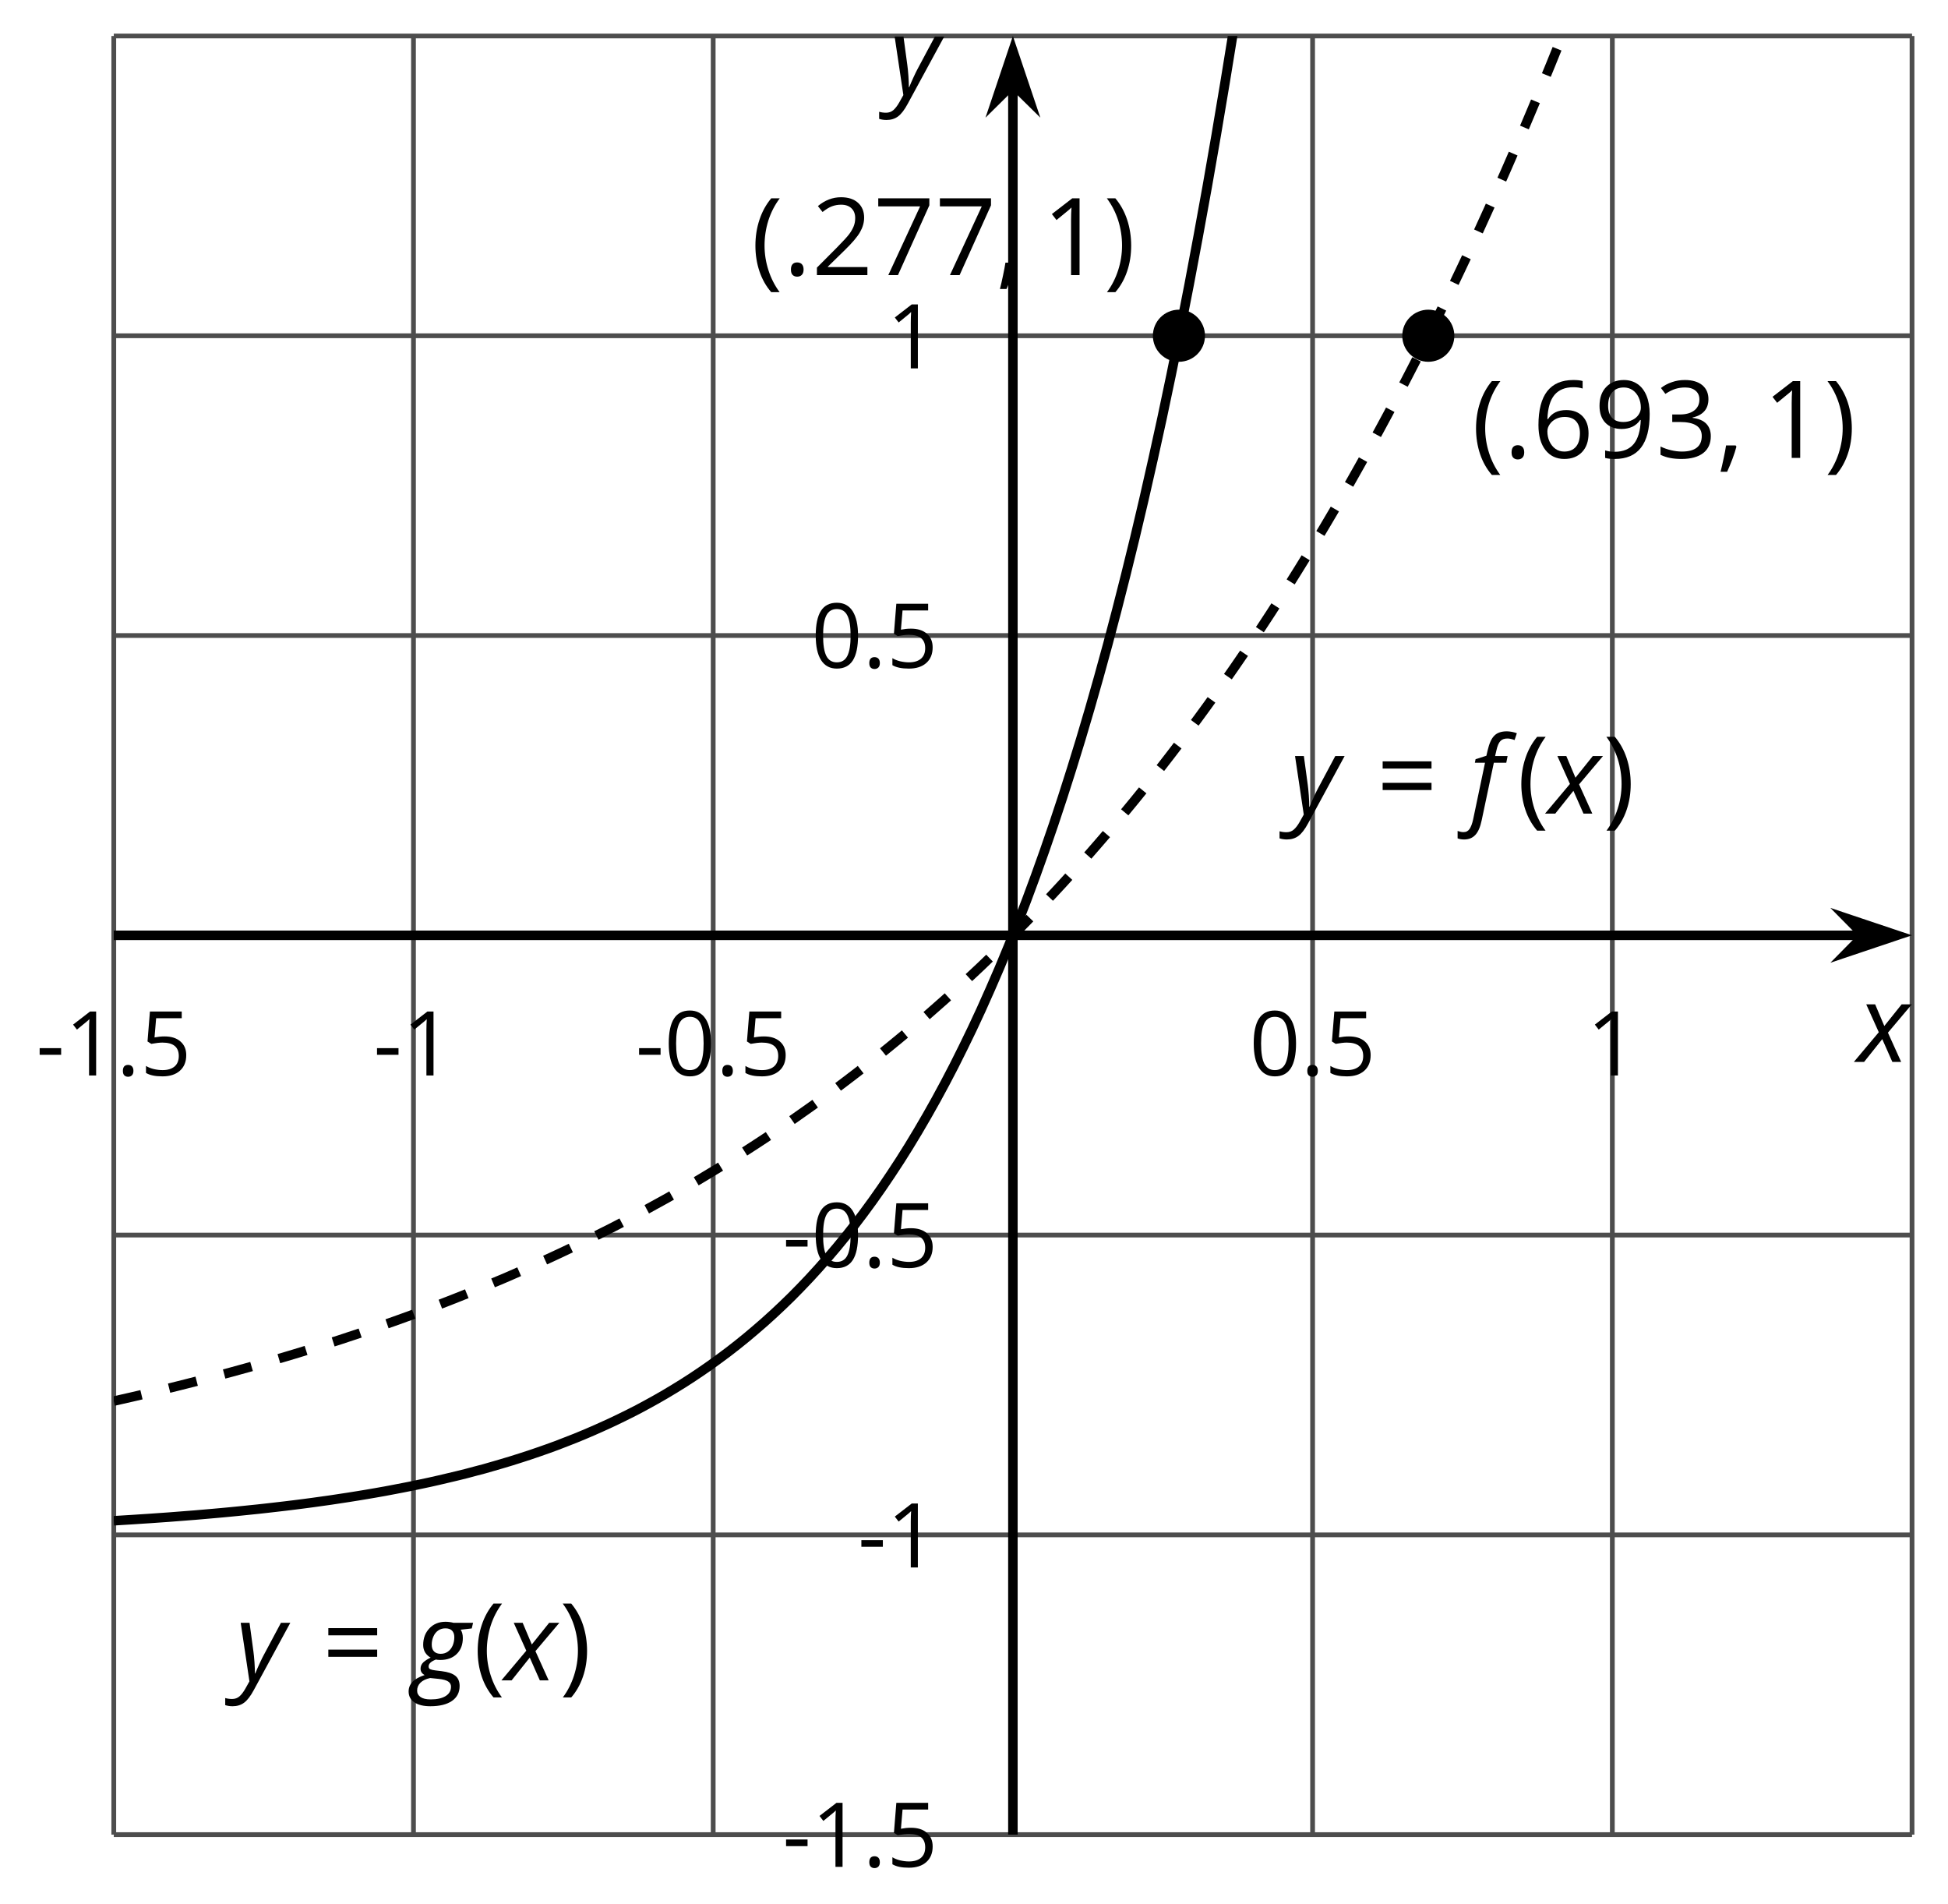 <?xml version='1.0' encoding='UTF-8'?>
<!-- This file was generated by dvisvgm 2.1.3 -->
<svg height='200.213pt' version='1.1' viewBox='-72 -72 204.919 200.213' width='204.919pt' xmlns='http://www.w3.org/2000/svg' xmlns:xlink='http://www.w3.org/1999/xlink'>
<defs>
<clipPath id='clip1'>
<path d='M-60.031 120.953H129.136V-68.215H-60.031Z'/>
</clipPath>
<path d='M-0.575 2.718C-0.088 2.718 0.304 2.558 0.602 2.238S1.122 1.409 1.265 0.713L2.547 -5.354H3.856L3.994 -6.055H2.68L2.818 -6.652C2.923 -7.127 3.061 -7.453 3.238 -7.635C3.403 -7.812 3.652 -7.901 3.972 -7.901C4.199 -7.901 4.448 -7.845 4.729 -7.74L4.967 -8.453C4.851 -8.503 4.685 -8.553 4.47 -8.597C4.254 -8.635 4.077 -8.657 3.928 -8.657C3.337 -8.657 2.895 -8.508 2.597 -8.199C2.293 -7.901 2.061 -7.376 1.89 -6.641L1.762 -6.088L0.624 -5.724L0.552 -5.354H1.619L0.365 0.624C0.271 1.05 0.149 1.376 0 1.602S-0.365 1.945 -0.646 1.945C-0.823 1.945 -1.028 1.906 -1.265 1.823V2.602C-1.061 2.68 -0.829 2.718 -0.575 2.718Z' id='g4-70'/>
<path d='M6.077 -6.055H4.028C3.746 -6.127 3.464 -6.166 3.177 -6.166C2.492 -6.166 1.928 -5.939 1.492 -5.481C1.05 -5.022 0.829 -4.436 0.829 -3.724C0.829 -3.42 0.901 -3.149 1.05 -2.917C1.199 -2.691 1.387 -2.514 1.619 -2.398C1.282 -2.238 1.022 -2.066 0.834 -1.89C0.646 -1.702 0.552 -1.486 0.552 -1.232C0.552 -0.939 0.696 -0.713 0.983 -0.564C0.392 -0.365 -0.039 -0.122 -0.304 0.16S-0.702 0.779 -0.702 1.166C-0.702 1.657 -0.497 2.044 -0.094 2.309C0.309 2.586 0.873 2.718 1.586 2.718C2.564 2.718 3.32 2.53 3.856 2.16S4.663 1.265 4.663 0.586C4.663 0.116 4.514 -0.243 4.21 -0.486C3.912 -0.729 3.431 -0.89 2.762 -0.972L2.116 -1.05C1.884 -1.077 1.707 -1.116 1.586 -1.171C1.464 -1.215 1.403 -1.32 1.403 -1.47C1.403 -1.757 1.657 -2 2.171 -2.193C2.276 -2.166 2.431 -2.149 2.635 -2.149C3.354 -2.149 3.928 -2.359 4.354 -2.773C4.785 -3.193 5 -3.757 5 -4.459C5 -4.812 4.923 -5.105 4.774 -5.332L5.939 -5.464L6.077 -6.055ZM0.193 1.077C0.193 0.751 0.309 0.47 0.547 0.238S1.122 -0.155 1.564 -0.249L2.442 -0.16C2.923 -0.11 3.26 -0.017 3.459 0.116S3.757 0.431 3.757 0.657C3.757 1.083 3.569 1.414 3.193 1.646C2.812 1.884 2.287 2 1.619 2C1.149 2 0.79 1.917 0.552 1.751S0.193 1.359 0.193 1.077ZM1.729 -3.757C1.729 -4.072 1.79 -4.359 1.912 -4.63C2.028 -4.895 2.199 -5.105 2.409 -5.249C2.63 -5.403 2.878 -5.475 3.166 -5.475C3.47 -5.475 3.702 -5.398 3.862 -5.238S4.105 -4.851 4.105 -4.547C4.105 -4.232 4.044 -3.934 3.934 -3.669C3.812 -3.392 3.646 -3.182 3.431 -3.028S2.961 -2.796 2.669 -2.796S2.144 -2.878 1.978 -3.039C1.812 -3.204 1.729 -3.442 1.729 -3.757Z' id='g4-71'/>
<path d='M2.58 -2.398L3.641 0H4.569L3.177 -3.077L5.691 -6.055H4.619L2.796 -3.779L1.834 -6.055H0.895L2.215 -3.122L-0.409 0H0.669L2.58 -2.398Z' id='g4-88'/>
<path d='M0.541 -6.055L1.459 0.099L1.039 0.851C0.834 1.215 0.624 1.492 0.409 1.68C0.199 1.862 -0.061 1.956 -0.365 1.956C-0.613 1.956 -0.856 1.923 -1.088 1.856V2.602C-0.84 2.68 -0.58 2.718 -0.315 2.718C0.155 2.718 0.558 2.597 0.895 2.348S1.569 1.663 1.912 1.028L5.757 -6.055H4.774L2.978 -2.691C2.884 -2.53 2.746 -2.243 2.553 -1.829S2.199 -1.044 2.072 -0.724H2.039C2.039 -1.028 2.022 -1.425 1.989 -1.923C1.95 -2.414 1.917 -2.79 1.878 -3.044L1.47 -6.055H0.541Z' id='g4-89'/>
<path d='M0.453 -3.099C0.453 -2.138 0.597 -1.238 0.878 -0.403S1.575 1.166 2.116 1.79H3C2.486 1.094 2.094 0.326 1.823 -0.519S1.414 -2.227 1.414 -3.111C1.414 -4.011 1.547 -4.884 1.812 -5.735C2.083 -6.586 2.481 -7.365 3.011 -8.077H2.116C1.58 -7.436 1.166 -6.691 0.884 -5.84C0.597 -4.989 0.453 -4.077 0.453 -3.099Z' id='g9-8'/>
<path d='M2.895 -3.099C2.895 -4.066 2.751 -4.978 2.47 -5.834C2.188 -6.685 1.773 -7.431 1.232 -8.077H0.337C0.867 -7.365 1.265 -6.586 1.536 -5.735C1.801 -4.884 1.934 -4.011 1.934 -3.111C1.934 -2.227 1.796 -1.359 1.525 -0.519C1.254 0.326 0.862 1.099 0.348 1.79H1.232C1.768 1.171 2.182 0.442 2.464 -0.392C2.751 -1.227 2.895 -2.133 2.895 -3.099Z' id='g9-9'/>
<path d='M1.934 -1.315H0.928C0.878 -0.978 0.796 -0.525 0.674 0.039C0.558 0.602 0.448 1.077 0.348 1.459H1.039C1.232 1.039 1.42 0.586 1.602 0.099C1.785 -0.392 1.923 -0.818 2.017 -1.188L1.934 -1.315Z' id='g9-12'/>
<path d='M0.464 -2.613H3.177V-3.453H0.464V-2.613Z' id='g9-13'/>
<path d='M0.84 -0.586C0.84 -0.32 0.901 -0.133 1.028 -0.011C1.149 0.099 1.304 0.16 1.492 0.16C1.702 0.16 1.867 0.094 1.989 -0.033S2.171 -0.348 2.171 -0.586C2.171 -0.834 2.111 -1.017 1.989 -1.149C1.873 -1.271 1.707 -1.337 1.492 -1.337C1.282 -1.337 1.122 -1.271 1.006 -1.149C0.895 -1.017 0.84 -0.834 0.84 -0.586Z' id='g9-14'/>
<path d='M5.906 -4.05C5.906 -5.398 5.68 -6.425 5.227 -7.138C4.768 -7.851 4.105 -8.204 3.227 -8.204C2.326 -8.204 1.657 -7.862 1.221 -7.182S0.564 -5.459 0.564 -4.05C0.564 -2.685 0.79 -1.652 1.243 -0.95C1.696 -0.243 2.359 0.11 3.227 0.11C4.133 0.11 4.807 -0.232 5.249 -0.923C5.685 -1.613 5.906 -2.652 5.906 -4.05ZM1.492 -4.05C1.492 -5.227 1.63 -6.077 1.906 -6.608C2.182 -7.144 2.624 -7.409 3.227 -7.409C3.84 -7.409 4.282 -7.138 4.553 -6.597C4.829 -6.061 4.967 -5.21 4.967 -4.05S4.829 -2.039 4.553 -1.492C4.282 -0.95 3.84 -0.68 3.227 -0.68C2.624 -0.68 2.182 -0.95 1.906 -1.481C1.63 -2.022 1.492 -2.873 1.492 -4.05Z' id='g9-16'/>
<path d='M3.95 0V-8.077H3.177L1.039 -6.425L1.525 -5.796C2.304 -6.431 2.746 -6.79 2.84 -6.873S3.022 -7.039 3.099 -7.116C3.072 -6.691 3.055 -6.238 3.055 -5.757V0H3.95Z' id='g9-17'/>
<path d='M5.862 0V-0.851H1.707V-0.895L3.475 -2.624C4.265 -3.392 4.801 -4.022 5.088 -4.525S5.519 -5.53 5.519 -6.044C5.519 -6.702 5.304 -7.221 4.873 -7.613C4.442 -8 3.845 -8.193 3.088 -8.193C2.21 -8.193 1.403 -7.884 0.657 -7.265L1.144 -6.641C1.514 -6.934 1.845 -7.133 2.144 -7.243C2.448 -7.354 2.762 -7.409 3.099 -7.409C3.564 -7.409 3.928 -7.282 4.188 -7.028C4.448 -6.779 4.58 -6.436 4.58 -6.006C4.58 -5.702 4.53 -5.414 4.425 -5.149S4.166 -4.613 3.961 -4.332S3.326 -3.586 2.68 -2.928L0.552 -0.79V0H5.862Z' id='g9-18'/>
<path d='M5.558 -6.177C5.558 -6.801 5.343 -7.293 4.906 -7.657C4.47 -8.011 3.862 -8.193 3.077 -8.193C2.597 -8.193 2.144 -8.122 1.713 -7.967C1.276 -7.823 0.895 -7.613 0.564 -7.354L1.028 -6.735C1.431 -6.994 1.785 -7.171 2.099 -7.265S2.746 -7.409 3.099 -7.409C3.564 -7.409 3.934 -7.298 4.199 -7.072C4.475 -6.845 4.608 -6.536 4.608 -6.144C4.608 -5.652 4.425 -5.265 4.055 -4.983C3.685 -4.707 3.188 -4.569 2.558 -4.569H1.751V-3.779H2.547C4.088 -3.779 4.856 -3.287 4.856 -2.309C4.856 -1.215 4.16 -0.669 2.762 -0.669C2.409 -0.669 2.033 -0.713 1.635 -0.807C1.243 -0.895 0.867 -1.028 0.519 -1.199V-0.326C0.856 -0.166 1.199 -0.05 1.558 0.011C1.912 0.077 2.304 0.11 2.729 0.11C3.713 0.11 4.47 -0.099 5.006 -0.508C5.541 -0.923 5.807 -1.519 5.807 -2.287C5.807 -2.823 5.652 -3.26 5.337 -3.591S4.541 -4.127 3.895 -4.21V-4.254C4.425 -4.365 4.834 -4.586 5.127 -4.912C5.414 -5.238 5.558 -5.663 5.558 -6.177Z' id='g9-19'/>
<path d='M3.077 -4.934C2.657 -4.934 2.238 -4.89 1.812 -4.807L2.017 -7.232H5.249V-8.077H1.232L0.928 -4.298L1.403 -3.994C1.989 -4.099 2.459 -4.155 2.807 -4.155C4.188 -4.155 4.878 -3.591 4.878 -2.464C4.878 -1.884 4.696 -1.442 4.343 -1.138C3.978 -0.834 3.475 -0.68 2.829 -0.68C2.459 -0.68 2.077 -0.729 1.696 -0.818C1.315 -0.917 0.994 -1.044 0.735 -1.21V-0.326C1.215 -0.033 1.906 0.11 2.818 0.11C3.751 0.11 4.486 -0.127 5.017 -0.602C5.553 -1.077 5.818 -1.735 5.818 -2.569C5.818 -3.304 5.575 -3.878 5.083 -4.298C4.597 -4.724 3.928 -4.934 3.077 -4.934Z' id='g9-21'/>
<path d='M0.646 -3.453C0.646 -2.332 0.89 -1.459 1.381 -0.829C1.873 -0.204 2.536 0.11 3.37 0.11C4.149 0.11 4.773 -0.133 5.227 -0.608C5.691 -1.094 5.917 -1.751 5.917 -2.591C5.917 -3.343 5.707 -3.939 5.293 -4.376C4.873 -4.812 4.298 -5.033 3.575 -5.033C2.696 -5.033 2.055 -4.718 1.652 -4.083H1.586C1.63 -5.238 1.878 -6.088 2.337 -6.63C2.796 -7.166 3.453 -7.436 4.32 -7.436C4.685 -7.436 5.011 -7.392 5.293 -7.298V-8.088C5.055 -8.16 4.724 -8.193 4.309 -8.193C3.099 -8.193 2.188 -7.801 1.569 -7.017C0.956 -6.227 0.646 -5.039 0.646 -3.453ZM3.359 -0.669C3.011 -0.669 2.702 -0.762 2.431 -0.956C2.166 -1.149 1.956 -1.409 1.807 -1.735S1.586 -2.414 1.586 -2.796C1.586 -3.055 1.669 -3.304 1.834 -3.541C1.994 -3.779 2.215 -3.967 2.492 -4.105S3.072 -4.309 3.403 -4.309C3.939 -4.309 4.337 -4.155 4.608 -3.851S5.011 -3.127 5.011 -2.591C5.011 -1.967 4.867 -1.492 4.575 -1.16C4.287 -0.834 3.884 -0.669 3.359 -0.669Z' id='g9-22'/>
<path d='M1.575 0H2.591L5.895 -7.343V-8.077H0.519V-7.232H4.923L1.575 0Z' id='g9-23'/>
<path d='M5.862 -4.63C5.862 -5.365 5.751 -6 5.53 -6.541C5.309 -7.077 4.994 -7.492 4.586 -7.768C4.171 -8.055 3.691 -8.193 3.144 -8.193C2.376 -8.193 1.762 -7.95 1.293 -7.464C0.818 -6.978 0.586 -6.315 0.586 -5.475C0.586 -4.707 0.796 -4.111 1.215 -3.685S2.204 -3.044 2.917 -3.044C3.337 -3.044 3.713 -3.127 4.05 -3.282C4.387 -3.448 4.652 -3.68 4.856 -3.983H4.923C4.884 -2.851 4.635 -2.017 4.188 -1.47C3.735 -0.917 3.066 -0.646 2.182 -0.646C1.807 -0.646 1.47 -0.696 1.177 -0.79V0C1.425 0.072 1.768 0.11 2.193 0.11C4.641 0.11 5.862 -1.47 5.862 -4.63ZM3.144 -7.409C3.492 -7.409 3.801 -7.315 4.077 -7.127C4.343 -6.939 4.558 -6.68 4.707 -6.354S4.934 -5.669 4.934 -5.282C4.934 -5.022 4.851 -4.779 4.691 -4.541S4.309 -4.122 4.022 -3.983C3.746 -3.845 3.436 -3.779 3.099 -3.779C2.558 -3.779 2.155 -3.934 1.89 -4.232C1.624 -4.541 1.492 -4.956 1.492 -5.486C1.492 -6.088 1.635 -6.564 1.923 -6.901S2.619 -7.409 3.144 -7.409Z' id='g9-25'/>
<path d='M0.657 -4.74H5.796V-5.497H0.657V-4.74ZM0.657 -2.481H5.796V-3.238H0.657V-2.481Z' id='g9-29'/>
<use id='g11-13' transform='scale(0.833)' xlink:href='#g9-13'/>
<use id='g11-14' transform='scale(0.833)' xlink:href='#g9-14'/>
<use id='g11-16' transform='scale(0.833)' xlink:href='#g9-16'/>
<use id='g11-17' transform='scale(0.833)' xlink:href='#g9-17'/>
<use id='g11-21' transform='scale(0.833)' xlink:href='#g9-21'/>
</defs>
<g id='page1'>
<path d='M-60.031 120.953V-68.215M-28.504 120.953V-68.215M3.023 120.953V-68.215M66.078 120.953V-68.215M97.609 120.953V-68.215M129.136 120.953V-68.215' fill='none' stroke='#4d4d4d' stroke-linejoin='bevel' stroke-miterlimit='10.037' stroke-width='0.5'/>
<path d='M-60.031 120.953H129.136M-60.031 89.425H129.136M-60.031 57.894H129.136M-60.031 -5.16H129.136M-60.031 -36.688H129.136M-60.031 -68.215H129.136' fill='none' stroke='#4d4d4d' stroke-linejoin='bevel' stroke-miterlimit='10.037' stroke-width='0.5'/>
<path d='M-60.031 26.367H123.843' fill='none' stroke='#000000' stroke-linejoin='bevel' stroke-miterlimit='10.037' stroke-width='1'/>
<path d='M127.562 26.367L122.371 24.625L124.09 26.367L122.371 28.113Z'/>
<path d='M127.562 26.367L122.371 24.625L124.09 26.367L122.371 28.113Z' fill='none' stroke='#000000' stroke-miterlimit='10.037' stroke-width='1'/>
<path d='M34.551 120.953V-62.922' fill='none' stroke='#000000' stroke-linejoin='bevel' stroke-miterlimit='10.037' stroke-width='1'/>
<path d='M34.551 -66.641L32.809 -61.453L34.551 -63.172L36.297 -61.453Z'/>
<path d='M34.551 -66.641L32.809 -61.453L34.551 -63.172L36.297 -61.453Z' fill='none' stroke='#000000' stroke-miterlimit='10.037' stroke-width='1'/>
<g transform='matrix(1 0 0 1 -20.15 -72.579)'>
<use x='-48.065' xlink:href='#g11-13' y='113.691'/>
<use x='-45.027' xlink:href='#g11-17' y='113.691'/>
<use x='-39.623' xlink:href='#g11-14' y='113.691'/>
<use x='-37.105' xlink:href='#g11-21' y='113.691'/>
</g>
<g transform='matrix(1 0 0 1 15.339 -72.579)'>
<use x='-48.065' xlink:href='#g11-13' y='113.691'/>
<use x='-45.027' xlink:href='#g11-17' y='113.691'/>
</g>
<g transform='matrix(1 0 0 1 42.907 -72.579)'>
<use x='-48.065' xlink:href='#g11-13' y='113.691'/>
<use x='-45.027' xlink:href='#g11-16' y='113.691'/>
<use x='-39.623' xlink:href='#g11-14' y='113.691'/>
<use x='-37.105' xlink:href='#g11-21' y='113.691'/>
</g>
<g transform='matrix(1 0 0 1 107.482 -72.579)'>
<use x='-48.065' xlink:href='#g11-16' y='113.691'/>
<use x='-42.661' xlink:href='#g11-14' y='113.691'/>
<use x='-40.144' xlink:href='#g11-21' y='113.691'/>
</g>
<g transform='matrix(1 0 0 1 142.971 -72.579)'>
<use x='-48.065' xlink:href='#g11-17' y='113.691'/>
</g>
<g transform='matrix(1 0 0 1 58.369 10.647)'>
<use x='-48.065' xlink:href='#g11-13' y='113.691'/>
<use x='-45.027' xlink:href='#g11-17' y='113.691'/>
<use x='-39.623' xlink:href='#g11-14' y='113.691'/>
<use x='-37.105' xlink:href='#g11-21' y='113.691'/>
</g>
<g transform='matrix(1 0 0 1 66.29 -20.836)'>
<use x='-48.065' xlink:href='#g11-13' y='113.691'/>
<use x='-45.027' xlink:href='#g11-17' y='113.691'/>
</g>
<g transform='matrix(1 0 0 1 58.369 -52.409)'>
<use x='-48.065' xlink:href='#g11-13' y='113.691'/>
<use x='-45.027' xlink:href='#g11-16' y='113.691'/>
<use x='-39.623' xlink:href='#g11-14' y='113.691'/>
<use x='-37.105' xlink:href='#g11-21' y='113.691'/>
</g>
<g transform='matrix(1 0 0 1 61.407 -115.465)'>
<use x='-48.065' xlink:href='#g11-16' y='113.691'/>
<use x='-42.661' xlink:href='#g11-14' y='113.691'/>
<use x='-40.144' xlink:href='#g11-21' y='113.691'/>
</g>
<g transform='matrix(1 0 0 1 69.329 -146.948)'>
<use x='-48.065' xlink:href='#g11-17' y='113.691'/>
</g>
<path clip-path='url(#clip1)' d='M-60.031 75.355L-59.082 75.14L-58.133 74.925L-57.18 74.703L-56.23 74.476L-55.281 74.25L-54.328 74.023L-53.379 73.789L-52.43 73.55L-51.477 73.308L-50.527 73.062L-49.578 72.812L-48.625 72.558L-47.676 72.308L-46.727 72.047L-45.773 71.785L-44.824 71.511L-43.871 71.242L-42.922 70.965L-41.973 70.687L-41.02 70.402L-40.07 70.113L-39.121 69.816L-38.168 69.519L-37.219 69.215L-36.27 68.914L-35.316 68.597L-34.367 68.285L-33.418 67.961L-32.465 67.632L-31.516 67.304L-30.566 66.972L-29.613 66.629L-28.664 66.285L-27.715 65.929L-26.762 65.57L-25.812 65.211L-24.863 64.844L-23.91 64.469L-22.961 64.09L-22.012 63.703L-21.059 63.312L-20.109 62.914L-19.156 62.519L-18.207 62.109L-17.258 61.691L-16.305 61.269L-15.355 60.84L-14.406 60.41L-13.453 59.968L-12.504 59.523L-11.555 59.066L-10.601 58.609L-9.652 58.133L-8.703 57.66L-7.75 57.183L-6.801 56.691L-5.851 56.191L-4.898 55.687L-3.949 55.175L-3 54.652L-2.047 54.129L-1.098 53.593L-0.148 53.047L0.805 52.496L1.754 51.933L2.707 51.359L3.656 50.785L4.606 50.199L5.559 49.601L6.508 48.996L7.457 48.383L8.41 47.758L9.359 47.129L10.309 46.484L11.262 45.836L12.211 45.168L13.16 44.5L14.113 43.816L15.062 43.125L16.012 42.422L16.965 41.703L17.914 40.98L18.863 40.246L19.816 39.496L20.766 38.738L21.715 37.968L22.668 37.187L23.617 36.394L24.566 35.593L25.52 34.773L26.469 33.941L27.422 33.101L28.371 32.242L29.32 31.375L30.273 30.492L31.223 29.601L32.172 28.687L33.125 27.765L34.074 26.832L35.023 25.894L35.977 24.929L36.926 23.949L37.875 22.957L38.828 21.945L39.777 20.922L40.726 19.879L41.679 18.824L42.629 17.754L43.578 16.664L44.531 15.558L45.48 14.437L46.429 13.297L47.383 12.14L48.332 10.968L49.281 9.777L50.234 8.566L51.183 7.34L52.136 6.093L53.086 4.824L54.035 3.543L54.988 2.238L55.937 0.914L56.886 -0.43L57.84 -1.797L58.789 -3.18L59.738 -4.586L60.691 -6.016L61.64 -7.465L62.59 -8.938L63.543 -10.434L64.492 -11.95L65.441 -13.485L66.394 -15.051L67.343 -16.637L68.293 -18.246L69.246 -19.883L70.195 -21.543L71.144 -23.227L72.097 -24.942L73.047 -26.676L74 -28.442L74.949 -30.231L75.898 -32.047L76.851 -33.891L77.801 -35.766L78.75 -37.664L79.703 -39.598L80.652 -41.555L81.601 -43.547L82.554 -45.567L83.504 -47.617L84.453 -49.7L85.406 -51.809L86.355 -53.953L87.304 -56.133L88.258 -58.344L89.207 -60.59L90.156 -62.867L91.109 -65.18L92.058 -67.528L93.008 -69.914L93.961 -72.332L94.91 -74.789L95.859 -77.278L96.812 -79.813L97.761 -82.387L98.715 -84.996L99.664 -87.645L100.613 -90.332L101.566 -93.067L102.515 -95.836L103.465 -98.649L104.418 -101.504L105.367 -104.407L106.316 -107.348L107.269 -110.34L108.218 -113.375L109.168 -116.453L110.121 -119.578L111.07 -122.754L112.019 -125.981L112.972 -129.25L113.922 -132.575L114.871 -135.946L115.824 -139.364L116.773 -142.836L117.722 -146.367L118.676 -149.949L119.625 -153.582L120.578 -157.274L121.527 -161.024L122.476 -164.824L123.429 -168.684L124.379 -172.61L125.328 -176.586L126.281 -180.629L127.23 -184.727L128.179 -188.891L129.133 -193.121' fill='none' stroke='#000000' stroke-dasharray='2.989,2.989' stroke-linejoin='bevel' stroke-miterlimit='10.037' stroke-width='1'/>
<path clip-path='url(#clip1)' d='M-60.031 87.941L-59.082 87.882L-58.133 87.824L-57.18 87.761L-56.23 87.699L-55.281 87.632L-54.328 87.566L-53.379 87.492L-52.43 87.418L-51.477 87.344L-50.527 87.261L-49.578 87.179L-48.625 87.094L-47.676 87.004L-46.727 86.91L-45.773 86.812L-44.824 86.715L-43.871 86.609L-42.922 86.5L-41.973 86.39L-41.02 86.273L-40.07 86.152L-39.121 86.027L-38.168 85.894L-37.219 85.761L-36.27 85.617L-35.316 85.472L-34.367 85.32L-33.418 85.164L-32.465 85L-31.516 84.832L-30.566 84.652L-29.613 84.469L-28.664 84.281L-27.715 84.082L-26.762 83.879L-25.812 83.664L-24.863 83.441L-23.91 83.215L-22.961 82.98L-22.012 82.726L-21.059 82.476L-20.109 82.203L-19.156 81.925L-18.207 81.64L-17.258 81.34L-16.305 81.031L-15.355 80.707L-14.406 80.375L-13.453 80.027L-12.504 79.66L-11.555 79.289L-10.601 78.898L-9.652 78.492L-8.703 78.07L-7.75 77.636L-6.801 77.183L-5.851 76.715L-4.898 76.23L-3.949 75.719L-3 75.195L-2.047 74.648L-1.098 74.078L-0.148 73.492L0.805 72.879L1.754 72.242L2.707 71.582L3.656 70.894L4.606 70.187L5.559 69.445L6.508 68.679L7.457 67.879L8.41 67.054L9.359 66.195L10.309 65.304L11.262 64.379L12.211 63.414L13.16 62.418L14.113 61.375L15.062 60.297L16.012 59.183L16.965 58.019L17.914 56.816L18.863 55.562L19.816 54.261L20.766 52.91L21.715 51.508L22.668 50.054L23.617 48.543L24.566 46.972L25.52 45.336L26.469 43.648L27.422 41.886L28.371 40.066L29.32 38.164L30.273 36.199L31.223 34.156L32.172 32.027L33.125 29.828L34.074 27.539L35.023 25.175L35.977 22.707L36.926 20.144L37.875 17.488L38.828 14.722L39.777 11.855L40.726 8.875L41.679 5.781L42.629 2.57L43.578 -0.766L44.531 -4.231L45.48 -7.828L46.429 -11.559L47.383 -15.442L48.332 -19.465L49.281 -23.649L50.234 -27.989L51.183 -32.5L52.136 -37.184L53.086 -42.043L54.035 -47.094L54.988 -52.336L55.937 -57.782L56.886 -63.434L57.84 -69.305L58.789 -75.399L59.738 -81.727L60.691 -88.301L61.64 -95.129L62.59 -102.215L63.543 -109.578L64.492 -117.223L65.441 -125.153L66.394 -133.399L67.343 -141.949L68.293 -150.836L69.246 -160.063L70.195 -169.649L71.144 -179.598L72.097 -189.926L73.047 -200.657L74 -211.797L74.949 -223.364L75.898 -235.379L76.851 -247.848L77.801 -260.809L78.75 -274.258L79.703 -288.227L80.652 -302.723L81.601 -317.785L82.554 -333.426L83.504 -349.664L84.453 -366.528L85.406 -384.039L86.355 -402.223L87.304 -421.11L88.258 -440.723L89.207 -461.067L90.156 -482.211L91.109 -504.176L92.058 -526.969L93.008 -550.653L93.961 -575.227L94.91 -600.766L95.859 -627.254L96.812 -654.766L97.761 -683.356L98.715 -713.035L99.664 -743.86L100.613 -775.848L101.566 -809.071L102.515 -843.606L103.465 -879.418L104.418 -916.618L105.367 -955.278L106.316 -995.398L107.269 -1037.05L108.218 -1080.29L109.168 -1125.23L110.121 -1171.87L111.07 -1220.32L112.019 -1270.64L112.972 -1322.84L113.922 -1377.08L114.871 -1433.41L115.824 -1491.91L116.773 -1552.65L117.722 -1615.68L118.676 -1681.18L119.625 -1749.15L120.578 -1819.75L121.527 -1893.1L122.476 -1969.25L123.429 -2048.28L124.379 -2130.42L125.328 -2215.67L126.281 -2304.22L127.23 -2396.09L128.179 -2491.56L129.133 -2590.67' fill='none' stroke='#000000' stroke-linejoin='bevel' stroke-miterlimit='10.037' stroke-width='1'/>
<g transform='matrix(1 0 0 1 111.755 -100.12)'>
<use x='-48.065' xlink:href='#g4-89' y='113.691'/>
<use x='-38.964' xlink:href='#g9-29' y='113.691'/>
<use x='-29.158' xlink:href='#g4-70' y='113.691'/>
<use x='-24.172' xlink:href='#g9-8' y='113.691'/>
<use x='-20.821' xlink:href='#g4-88' y='113.691'/>
<use x='-15.108' xlink:href='#g9-9' y='113.691'/>
</g>
<g transform='matrix(1 0 0 1 0.845 -8.961)'>
<use x='-48.065' xlink:href='#g4-89' y='113.691'/>
<use x='-38.964' xlink:href='#g9-29' y='113.691'/>
<use x='-29.158' xlink:href='#g4-71' y='113.691'/>
<use x='-23.047' xlink:href='#g9-8' y='113.691'/>
<use x='-19.697' xlink:href='#g4-88' y='113.691'/>
<use x='-13.984' xlink:href='#g9-9' y='113.691'/>
</g>
<path clip-path='url(#clip1)' d='M54.758 -36.688C54.758 -38.203 53.531 -39.43 52.019 -39.43C50.504 -39.43 49.277 -38.203 49.277 -36.688C49.277 -35.176 50.504 -33.95 52.019 -33.95C53.531 -33.95 54.758 -35.176 54.758 -36.688Z'/>
<g transform='matrix(1 0 0 1 55.077 -156.754)'>
<use x='-48.065' xlink:href='#g9-8' y='113.691'/>
<use x='-44.715' xlink:href='#g9-14' y='113.691'/>
<use x='-41.694' xlink:href='#g9-18' y='113.691'/>
<use x='-35.209' xlink:href='#g9-23' y='113.691'/>
<use x='-28.724' xlink:href='#g9-23' y='113.691'/>
<use x='-22.239' xlink:href='#g9-12' y='113.691'/>
<use x='-17.463' xlink:href='#g9-17' y='113.691'/>
<use x='-10.978' xlink:href='#g9-9' y='113.691'/>
</g>
<path clip-path='url(#clip1)' d='M80.988 -36.688C80.988 -38.203 79.761 -39.43 78.25 -39.43C76.738 -39.43 75.511 -38.203 75.511 -36.688C75.511 -35.176 76.738 -33.95 78.25 -33.95C79.761 -33.95 80.988 -35.176 80.988 -36.688Z'/>
<g transform='matrix(1 0 0 1 130.884 -137.531)'>
<use x='-48.065' xlink:href='#g9-8' y='113.691'/>
<use x='-44.715' xlink:href='#g9-14' y='113.691'/>
<use x='-41.694' xlink:href='#g9-22' y='113.691'/>
<use x='-35.209' xlink:href='#g9-25' y='113.691'/>
<use x='-28.724' xlink:href='#g9-19' y='113.691'/>
<use x='-22.239' xlink:href='#g9-12' y='113.691'/>
<use x='-17.463' xlink:href='#g9-17' y='113.691'/>
<use x='-10.978' xlink:href='#g9-9' y='113.691'/>
</g>
<g transform='matrix(1 0 0 1 171.488 -74.007)'>
<use x='-48.065' xlink:href='#g4-88' y='113.691'/>
</g>
<g transform='matrix(1 0 0 1 69.635 -175.791)'>
<use x='-48.065' xlink:href='#g4-89' y='113.691'/>
</g>
</g>
</svg>